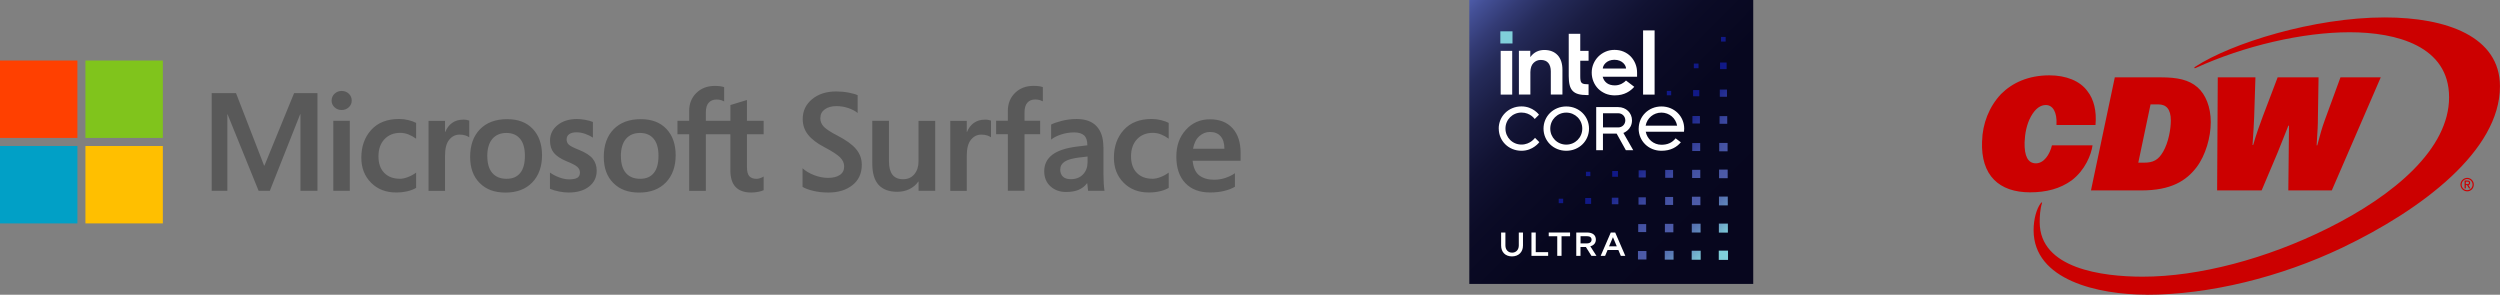 <?xml version="1.0" encoding="UTF-8"?><svg id="b" xmlns="http://www.w3.org/2000/svg" xmlns:xlink="http://www.w3.org/1999/xlink" viewBox="0 0 507.72 59.86"><rect x="0" y="0" width="507.72" height="59.86" fill="#808080" stroke="none"/><defs><style>.f{fill:#ffbf00;}.f,.g,.h,.i,.j,.k,.l,.m,.n,.o,.p{stroke-width:0px;}.g{fill:#80c41c;}.h{fill:#c00;}.i{fill:#07061e;}.j{fill:#80cfda;}.k{fill:#01a0c6;}.l{fill:#fff;}.m{fill:#595959;}.n{fill:#ff4000;}.o{fill:url(#e);}.p{fill:url(#d);}</style><linearGradient id="d" x1="298.29" y1=".12" x2="356.18" y2="57.54" gradientUnits="userSpaceOnUse"><stop offset="0" stop-color="#4d5ba8"/><stop offset=".03" stop-color="#434f95"/><stop offset=".09" stop-color="#333b75"/><stop offset=".15" stop-color="#252b5a"/><stop offset=".23" stop-color="#1a1d43"/><stop offset=".32" stop-color="#111232"/><stop offset=".42" stop-color="#0b0b26"/><stop offset=".57" stop-color="#07071f"/><stop offset=".96" stop-color="#07061e"/><stop offset=".97" stop-color="#07061e"/><stop offset="1" stop-color="#07061e"/></linearGradient><linearGradient id="e" x1="356.39" y1="47.26" x2="332.09" y2="22.95" gradientUnits="userSpaceOnUse"><stop offset=".1" stop-color="#80cfda"/><stop offset=".18" stop-color="#6ca3c7"/><stop offset=".26" stop-color="#5b7cb6"/><stop offset=".32" stop-color="#5063ab"/><stop offset=".36" stop-color="#4d5ba8"/><stop offset=".46" stop-color="#4856a5"/><stop offset=".58" stop-color="#3d499f"/><stop offset=".69" stop-color="#293394"/><stop offset=".8" stop-color="#111987"/></linearGradient></defs><g id="c"><path class="m" d="M166.59,23.93c0,.73.25,1.34.76,1.85.51.5,1.42,1.09,2.73,1.76,1.76.91,3.03,1.83,3.79,2.75.77.92,1.15,1.98,1.15,3.18,0,1.76-.64,3.14-1.91,4.14-1.27,1-2.9,1.49-4.88,1.49-1.13,0-2.17-.12-3.11-.35s-1.65-.5-2.13-.8v-3.78c.61.56,1.39,1.03,2.35,1.4.95.37,1.89.55,2.82.55,1.01,0,1.8-.19,2.39-.58.59-.39.89-.97.89-1.74,0-.68-.28-1.3-.85-1.86-.57-.56-1.61-1.23-3.13-2.03-1.49-.77-2.61-1.62-3.34-2.53-.73-.91-1.1-1.98-1.1-3.22,0-1.63.64-2.97,1.91-4.02,1.27-1.05,2.9-1.57,4.88-1.57.88,0,1.73.08,2.55.24.83.16,1.43.33,1.82.52v3.61c-.54-.43-1.2-.77-1.97-1.02-.77-.25-1.55-.37-2.35-.37-.97,0-1.75.22-2.35.65-.6.43-.9,1.01-.9,1.73ZM189.93,24.53v14.22s-3.38,0-3.38,0v-1.87h-.06c-.44.65-1.04,1.15-1.78,1.52-.74.36-1.58.55-2.5.55-1.65,0-2.91-.47-3.77-1.4-.86-.94-1.29-2.39-1.29-4.37v-8.65s3.39,0,3.39,0v8.25c0,1.2.24,2.1.71,2.71.47.6,1.19.91,2.15.91s1.71-.33,2.28-1c.57-.67.86-1.54.86-2.62v-8.23s3.38,0,3.38,0ZM200,24.29c.27,0,.51.02.72.06s.39.08.54.14v3.39c-.18-.13-.43-.25-.77-.37-.34-.12-.75-.17-1.22-.17-.82,0-1.52.35-2.08,1.04s-.85,1.76-.85,3.2v7.18s-3.35,0-3.35,0v-14.22s3.35,0,3.35,0v2.24h.06c.3-.77.77-1.38,1.38-1.82.62-.44,1.36-.66,2.23-.66ZM209.88,17.44c.41,0,.77.02,1.08.06.31.04.59.1.83.19v2.89c-.11-.06-.3-.14-.58-.24-.28-.09-.6-.14-.95-.14-.7,0-1.24.22-1.62.66s-.57,1.09-.57,1.94v1.72h3.17s0,2.74,0,2.74h-3.17v11.48s-3.39,0-3.39,0v-11.48h-2.38s0-2.74,0-2.74h2.38v-1.98c0-1.49.49-2.72,1.46-3.67.97-.95,2.22-1.43,3.74-1.43ZM224.1,29.84c0,2.34,0,4.19,0,5.54,0,1.35.08,2.47.21,3.37h-3.33s-.17-1.52-.17-1.52h-.06c-.42.57-.98,1.01-1.67,1.31-.69.3-1.55.45-2.59.45-1.25,0-2.3-.38-3.15-1.14-.84-.76-1.27-1.79-1.27-3.08,0-1.38.54-2.49,1.63-3.33,1.08-.83,2.78-1.4,5.1-1.68l2.03-.25c0-.94-.22-1.61-.66-2.01-.44-.4-1.11-.6-1.99-.61-.96,0-1.87.15-2.73.44s-1.52.63-1.98,1.03v-3.06c.46-.25,1.18-.5,2.14-.75s1.99-.38,3.06-.38c1.77,0,3.12.49,4.03,1.47.92.98,1.38,2.38,1.38,4.21ZM219.35,31.96c-1.48.18-2.52.46-3.12.86-.6.4-.91.94-.91,1.63,0,.59.18,1.06.53,1.41.36.35.89.53,1.61.53,1.04,0,1.87-.32,2.48-.96.61-.64.92-1.45.93-2.41v-1.23s-1.52.18-1.52.18ZM234.04,36.31c.5,0,1.05-.12,1.65-.35.6-.23,1.15-.53,1.66-.91v3.11c-.53.3-1.14.54-1.82.69-.68.16-1.42.24-2.23.24-2.09,0-3.8-.66-5.11-1.99-1.31-1.32-1.97-3.01-1.97-5.07,0-2.29.67-4.17,2.01-5.65,1.34-1.48,3.23-2.22,5.69-2.22.63,0,1.26.08,1.9.24.64.16,1.15.35,1.53.56v3.21c-.52-.38-1.04-.67-1.58-.88-.54-.21-1.09-.31-1.65-.31-1.32,0-2.38.43-3.2,1.29-.81.86-1.22,2.02-1.22,3.47s.39,2.56,1.17,3.36c.78.8,1.84,1.2,3.18,1.2ZM250.8,35.17v2.75c-.55.35-1.28.63-2.17.85s-1.85.32-2.86.32c-2.17,0-3.85-.64-5.06-1.92s-1.81-3.07-1.81-5.35.64-4.02,1.93-5.45,2.92-2.14,4.89-2.14,3.49.6,4.59,1.81,1.64,2.87,1.64,4.99v1.62s-9.74,0-9.74,0c.15,1.43.61,2.43,1.38,3,.77.57,1.76.85,2.98.85.8,0,1.57-.12,2.3-.37.73-.24,1.37-.56,1.94-.96ZM248.66,30.2c0-1.11-.26-1.95-.77-2.53-.51-.58-1.23-.87-2.17-.87-.8,0-1.52.29-2.16.86s-1.06,1.42-1.27,2.54h6.37ZM64.47,18.91v19.84h-3.45v-15.55h-.06l-6.16,15.55h-2.28l-6.31-15.55h-.04v15.55h-3.18v-19.84h4.94l5.7,14.71h.08l6.02-14.71h4.73ZM67.35,20.42c0-.55.2-1.02.6-1.39s.88-.56,1.43-.56c.59,0,1.08.19,1.47.57.39.38.58.84.58,1.38s-.2,1-.6,1.37c-.4.37-.88.55-1.45.55s-1.05-.19-1.45-.56c-.39-.37-.59-.83-.59-1.36ZM71.04,24.53v14.22h-3.35v-14.22h3.35ZM81.2,36.31c.5,0,1.05-.12,1.65-.35.6-.23,1.15-.53,1.66-.91v3.11c-.53.3-1.14.54-1.82.69-.68.16-1.42.24-2.23.24-2.09,0-3.8-.66-5.11-1.99-1.31-1.32-1.97-3.01-1.97-5.07,0-2.29.67-4.17,2.01-5.65,1.34-1.48,3.23-2.22,5.69-2.22.63,0,1.26.08,1.9.24.64.16,1.15.35,1.53.56v3.21c-.52-.38-1.04-.67-1.58-.88-.54-.21-1.09-.31-1.65-.31-1.32,0-2.38.43-3.2,1.29-.81.86-1.22,2.02-1.22,3.47s.39,2.56,1.17,3.36c.78.8,1.84,1.2,3.18,1.2ZM94.04,24.29c.27,0,.51.02.72.06s.39.08.54.14v3.39c-.18-.13-.43-.25-.77-.37-.34-.12-.75-.17-1.22-.17-.82,0-1.52.35-2.08,1.04s-.85,1.76-.85,3.2v7.18h-3.35v-14.22h3.35v2.24h.06c.3-.77.77-1.38,1.38-1.82.62-.44,1.36-.66,2.23-.66ZM95.48,31.85c0-2.35.66-4.22,1.99-5.59,1.33-1.37,3.17-2.06,5.53-2.06,2.22,0,3.96.66,5.21,1.99,1.25,1.32,1.87,3.11,1.87,5.36s-.66,4.14-1.99,5.51c-1.33,1.37-3.14,2.05-5.42,2.05s-3.96-.65-5.25-1.94c-1.3-1.3-1.94-3.06-1.94-5.31ZM98.97,31.73c0,1.49.34,2.62,1.01,3.4.67.78,1.64,1.18,2.89,1.18s2.14-.39,2.78-1.18c.64-.78.95-1.95.95-3.49s-.33-2.69-.99-3.47c-.66-.78-1.58-1.17-2.77-1.17s-2.18.41-2.86,1.22c-.68.82-1.02,1.98-1.02,3.49ZM115.07,28.26c0,.48.15.86.46,1.13.3.27.98.62,2.02,1.03,1.34.54,2.28,1.14,2.82,1.81.54.67.81,1.48.81,2.43,0,1.34-.51,2.41-1.54,3.22-1.03.81-2.42,1.22-4.17,1.22-.59,0-1.24-.07-1.96-.21-.71-.14-1.32-.33-1.82-.55v-3.29c.61.42,1.26.76,1.97,1.01.7.25,1.34.37,1.91.37.76,0,1.31-.11,1.67-.32s.54-.57.54-1.07c0-.46-.19-.85-.56-1.17s-1.08-.69-2.12-1.1c-1.24-.52-2.11-1.1-2.63-1.74-.52-.65-.77-1.47-.77-2.46,0-1.28.51-2.34,1.53-3.16,1.02-.83,2.34-1.24,3.96-1.24.5,0,1.06.06,1.67.17.62.11,1.13.25,1.55.43v3.18c-.44-.3-.96-.55-1.55-.76-.59-.21-1.18-.32-1.76-.32-.64,0-1.13.12-1.49.37-.36.25-.53.59-.53,1.02ZM122.62,31.85c0-2.35.66-4.22,1.99-5.59,1.33-1.37,3.17-2.06,5.53-2.06,2.22,0,3.96.66,5.21,1.99,1.25,1.32,1.87,3.11,1.87,5.36s-.66,4.14-1.99,5.51c-1.33,1.37-3.14,2.05-5.42,2.05s-3.96-.65-5.25-1.94c-1.3-1.3-1.94-3.06-1.94-5.31ZM126.1,31.73c0,1.49.34,2.62,1.01,3.4.67.78,1.64,1.18,2.89,1.18s2.14-.39,2.78-1.18c.64-.78.95-1.95.95-3.49s-.33-2.69-.99-3.47c-.66-.78-1.58-1.17-2.77-1.17s-2.18.41-2.86,1.22c-.68.82-1.02,1.98-1.02,3.49ZM148.34,27.27h-4.99v11.49h-3.39v-11.49h-2.38v-2.74h2.38v-1.98c0-1.49.49-2.72,1.46-3.67.97-.95,2.22-1.43,3.74-1.43.41,0,.77.02,1.08.06.31.04.59.1.83.19v2.89c-.11-.06-.3-.14-.58-.24-.28-.09-.6-.14-.95-.14-.7,0-1.24.22-1.62.66s-.57,1.09-.57,1.94v1.72h4.99v-3.2l3.36-1.02v4.22h3.39v2.74h-3.39v6.66c0,.88.16,1.49.48,1.85.32.36.82.54,1.5.54.19,0,.43-.05.7-.14.27-.09.51-.2.71-.33v2.77c-.21.12-.57.23-1.06.33s-.98.15-1.46.15c-1.41,0-2.47-.38-3.18-1.13-.71-.75-1.06-1.88-1.06-3.4v-7.31Z"/><rect class="n" y="12.29" width="15.72" height="15.72"/><rect class="g" x="17.35" y="12.29" width="15.72" height="15.72"/><rect class="k" y="29.65" width="15.72" height="15.72"/><rect class="f" x="17.35" y="29.65" width="15.72" height="15.72"/><path class="p" d="M356.06,0h-57.66v57.66h57.66V0Z"/><path class="l" d="M308.44,47.22h.86v2.64c0,1.33-.88,2.21-2.24,2.21s-2.2-.88-2.2-2.21v-2.64h.87v2.63c0,.88.56,1.46,1.36,1.46s1.36-.58,1.36-1.46v-2.63Z"/><path class="l" d="M311.89,47.22v3.99h2.52v.75h-3.39v-4.74h.87Z"/><path class="l" d="M314.53,47.22h4.33v.76h-1.73v3.98h-.87v-3.98h-1.73v-.76Z"/><path class="l" d="M323.2,51.96l-1.13-1.8h-1.09v1.8h-.86v-4.74h2.19c1.18,0,1.79.56,1.79,1.44,0,.71-.43,1.18-1.13,1.36l1.25,1.94h-1.02ZM320.99,47.97v1.46h1.28c.62,0,.96-.3.96-.74s-.3-.72-.92-.72h-1.31Z"/><path class="l" d="M325.08,51.96l2.05-4.74h.9l2.05,4.74h-.91l-.5-1.19h-2.19l-.5,1.19h-.89ZM328.35,50.03l-.78-1.86-.79,1.86h1.57Z"/><path class="l" d="M325.55,23h3.09c.81,0,1.44.63,1.44,1.44s-.62,1.44-1.44,1.44h-3.09v-2.87ZM324.17,21.75v8.75h1.37v-3.37h2.78l1.87,3.37h1.5l-2-3.5s1.75-.62,1.75-2.56c0-1.5-1.19-2.69-2.81-2.69h-4.47ZM304.38,26.12c0,2.5,2,4.5,4.62,4.5,2.37,0,3.62-1.75,3.62-1.75l-.88-.88s-.94,1.37-2.75,1.37-3.25-1.44-3.25-3.25,1.44-3.25,3.25-3.25,2.69,1.31,2.69,1.31l.87-.87s-1.19-1.69-3.56-1.69c-2.62,0-4.62,2-4.62,4.5M314.84,26.12c0-1.81,1.44-3.25,3.25-3.25s3.25,1.44,3.25,3.25-1.44,3.25-3.25,3.25-3.25-1.44-3.25-3.25M313.47,26.12c0,2.5,2,4.5,4.62,4.5s4.62-2,4.62-4.5-2-4.5-4.62-4.5-4.62,2-4.62,4.5M337.41,22.87c1.61,0,2.92,1.13,3.19,2.65h-6.39c.28-1.52,1.59-2.65,3.19-2.65M332.79,26.12c0,2.5,2,4.5,4.62,4.5,1.93,0,3.13-.76,3.95-1.72l-1.06-.81c-.75.94-1.7,1.31-2.88,1.31-1.6,0-2.9-1.14-3.19-2.65h7.77c.03-.2.04-.41.04-.63,0-2.5-2-4.5-4.62-4.5s-4.62,2-4.62,4.5"/><rect class="j" x="304.7" y="6.36" width="2.47" height="2.47"/><path class="l" d="M307.11,19.21v-8.88h-2.34v8.88h2.34ZM322.62,19.3v-2.18c-.34,0-.63-.02-.85-.05-.24-.04-.43-.12-.55-.24-.12-.12-.21-.3-.24-.53-.04-.22-.05-.51-.05-.86v-3.11h1.69v-2h-1.69v-3.46h-2.34v8.59c0,.72.06,1.34.19,1.83.12.49.33.88.62,1.18.29.3.67.51,1.14.64.47.13,1.07.2,1.79.2h.3ZM336.03,19.21V6.18h-2.34v13.03h2.34ZM316.33,11.2c-.65-.7-1.56-1.05-2.72-1.05-.56,0-1.07.12-1.54.34-.46.23-.85.55-1.16.95l-.13.16v-.15s0-1.13,0-1.13h-2.31v8.88h2.33v-4.4c0-.05,0-.11,0-.16.02-.83.23-1.45.62-1.84.41-.42.91-.63,1.49-.63.68,0,1.19.21,1.53.61.33.4.51.97.51,1.7h0s0,.02,0,.02c0,0,0,0,0,0h0s0,4.7,0,4.7h2.36v-5.04c0-1.27-.33-2.26-.98-2.97ZM332.47,14.75c0-.64-.11-1.24-.34-1.8-.22-.55-.54-1.05-.94-1.47-.4-.42-.89-.75-1.45-.99-.56-.24-1.19-.36-1.86-.36-.64,0-1.24.12-1.8.36-.56.24-1.05.57-1.47.99-.41.41-.75.91-.99,1.47-.24.56-.36,1.17-.36,1.8s.12,1.24.35,1.8c.23.56.55,1.05.96,1.47.41.41.91.74,1.48.99.58.24,1.22.36,1.9.36,1.98,0,3.21-.9,3.95-1.74l-1.68-1.28c-.36.42-1.2.99-2.25.99-.66,0-1.2-.15-1.62-.45-.41-.3-.7-.72-.84-1.23l-.02-.08h6.98v-.84ZM325.51,13.93c0-.65.75-1.79,2.36-1.79,1.61,0,2.36,1.13,2.36,1.78h-4.71Z"/><polygon class="i" points="311.23 45.91 311.23 45.91 311.24 45.91 311.23 45.91"/><path class="o" d="M328.59,34.73v1.17h-1.17v-1.17h1.17ZM327.34,41.48h1.33v-1.33h-1.33v1.33ZM332.76,41.56h1.49v-1.49h-1.49v1.49ZM332.79,36.04h1.45v-1.45h-1.45v1.45ZM332.7,47.13h1.62v-1.62h-1.62v1.62ZM321.94,41.41h1.2v-1.2h-1.2v1.2ZM317.46,41.26v-.9h-.9v.9h.9ZM322.98,35.77v-.89h-.89v.89h.89ZM343.85,19.55h1.26v-1.26h-1.26v1.26ZM350.46,8.44v-.94h-.94v.94h.94ZM349.32,14.04h1.34v-1.34h-1.34v1.34ZM349.1,41.71h1.79v-1.79h-1.79v1.79ZM349.08,47.24h1.83v-1.83h-1.83v1.83ZM349.06,52.78h1.88v-1.88h-1.88v1.88ZM343.56,52.75h1.83v-1.83h-1.83v1.83ZM343.58,47.22h1.79v-1.79h-1.79v1.79ZM343.61,41.67h1.72v-1.72h-1.72v1.72ZM349.15,30.73h1.7v-1.7h-1.7v1.7ZM343.65,36.15h1.66v-1.66h-1.66v1.66ZM349.12,36.19h1.75v-1.75h-1.75v1.75ZM349.27,19.65h1.46v-1.46h-1.46v1.46ZM349.22,25.14h1.56v-1.56h-1.56v1.56ZM338.17,41.62h1.62v-1.62h-1.62v1.62ZM343.67,30.67h1.62v-1.62h-1.62v1.62ZM332.65,52.7h1.72v-1.72h-1.72v1.72ZM338.12,47.18h1.72v-1.72h-1.72v1.72ZM338.18,36.11h1.6v-1.6h-1.6v1.6ZM339.4,19.35v-.89h-.89v.89h.89ZM344.95,13.86v-.95h-.95v.95h.95ZM338.09,52.73h1.79v-1.79h-1.79v1.79ZM343.71,25.08h1.52v-1.52h-1.52v1.52Z"/><path class="h" d="M450.28,38.67h9.03l3.21-7.59c.92-2.22,1.31-3.34,2.22-5.56h.13c0,2.68-.07,3.6-.07,6.54l-.07,6.61h8.83l9.94-22.96h-8.18l-3.14,8.57c-.65,1.77-.92,2.81-1.57,5.23h-.13c.2-3.14.26-4.06.26-5.82l.13-7.98h-8.31l-3.01,7.92c-.65,1.77-1.31,3.53-1.96,5.82h-.13c.2-3.01.26-3.86.33-5.63l.26-8.11h-7.65l-.13,22.96ZM434.26,33.04l2.49-11.84h1.57c1.64,0,2.55.98,2.55,3.27,0,1.7-.46,4.45-1.57,6.35-.98,1.7-2.03,2.22-3.92,2.22h-1.11ZM424.64,38.67h10.27c6.02,0,9.09-1.96,11.19-4.71,1.83-2.42,2.88-6.08,2.88-9.16s-1.05-5.63-2.68-7.06c-1.77-1.57-4.19-2.03-7.39-2.03h-9.42l-4.84,22.96ZM402.53,28.72c-.26,6.93,3.47,10.34,9.75,10.34,3.27,0,6.08-.72,8.44-2.42,2.75-2.09,3.99-5.23,4.25-7.13h-8.24c-.46,1.9-1.64,3.66-3.27,3.66s-2.35-1.5-2.29-4.25c.07-1.77.39-3.66,1.31-5.3.92-1.64,1.96-2.29,3.01-2.29,1.44,0,2.29,1.5,2.16,3.92v.13h7.92c.26-2.81-.33-5.23-1.64-6.87-1.5-2.09-4.38-3.21-7.72-3.21-4.25,0-7.52,1.5-9.81,3.79-2.42,2.55-3.79,6.02-3.86,9.62M435.89,59.86c12.89,0,27.28-3.6,39.77-9.55,16.29-7.78,32.05-19.76,32.05-32.77,0-10.07-10.73-14-23.42-14-14.39,0-31.14,5.23-38.46,10.01-.33.2-.2.39.07.26,9.88-4.51,21.72-7.26,31.27-7.26s20.21,2.81,20.21,13.21-10.99,19.82-24.66,26.62c-12.36,6.15-26.1,9.81-37.55,9.81-8.24,0-20.93-1.64-20.93-11.06,0-1.11.07-2.68.46-3.86.07-.13,0-.26-.2-.07-.92,1.18-1.5,3.34-1.5,5.56,0,10.14,13.15,13.08,22.9,13.08M500.78,37.38v-.49h.42c.18,0,.21.14.21.25s-.04.25-.21.25h-.42ZM500.53,38.26h.25v-.67h.25l.39.67h.28l-.39-.67c.18-.04.35-.18.35-.46,0-.35-.25-.46-.53-.46h-.6v1.58ZM499.93,37.49c0-.6.49-1.13,1.13-1.13.6,0,1.09.53,1.09,1.13,0,.63-.49,1.13-1.09,1.13-.63,0-1.13-.49-1.13-1.13M499.69,37.49c0,.74.6,1.37,1.37,1.37s1.34-.63,1.34-1.37-.6-1.37-1.34-1.37-1.37.63-1.37,1.37"/></g></svg>